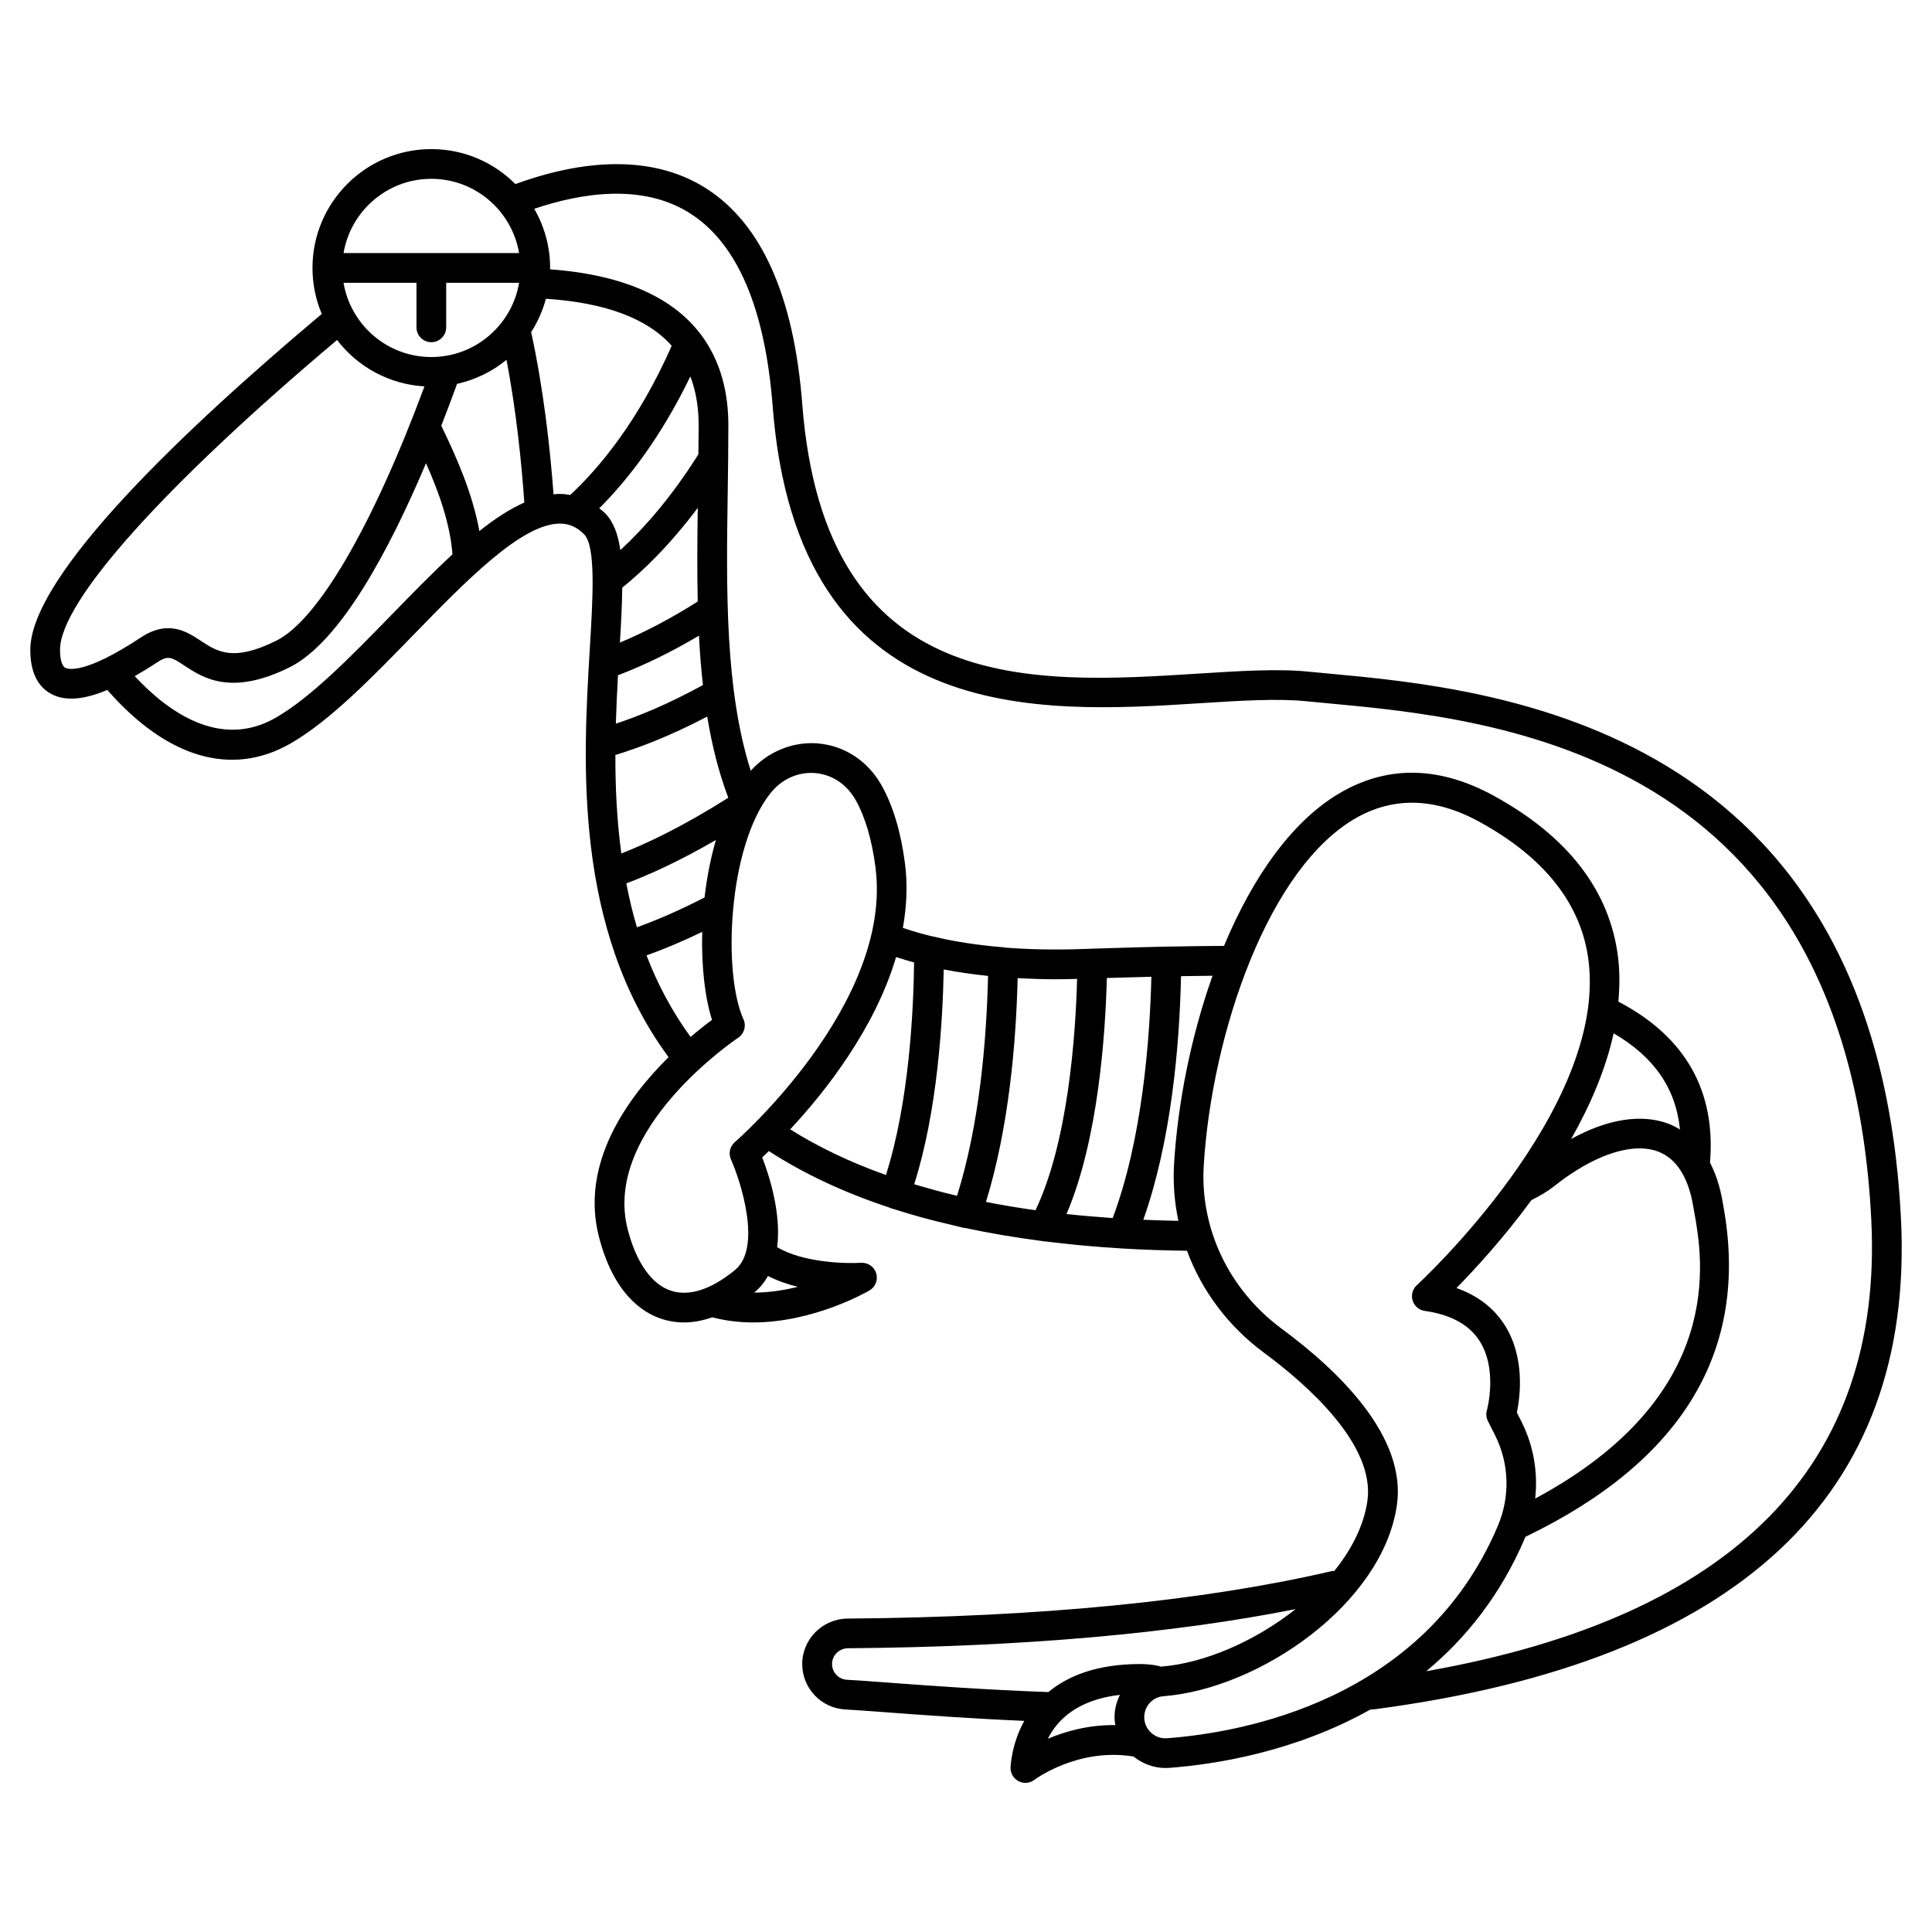 <?xml version="1.0" encoding="UTF-8"?>
<!-- Uploaded to: SVG Repo, www.svgrepo.com, Generator: SVG Repo Mixer Tools -->
<svg fill="#000000" width="800px" height="800px" version="1.1" viewBox="144 144 512 512" xmlns="http://www.w3.org/2000/svg">
 <path d="m647.77 466.9c-6.543-130.96-108.09-140.36-151.46-144.38l-5.527-0.523c-8.195-0.828-18.469-0.168-29.344 0.523-44.039 2.781-98.836 6.258-104.83-71.422-2.207-28.625-10.812-47.883-25.566-57.23-12.832-8.137-30.266-8.449-50.453-1.082-5.699-5.727-13.586-9.273-22.289-9.273-17.363 0-31.488 14.125-31.488 31.488 0 4.32 0.879 8.445 2.461 12.199-35.781 30.059-77.242 69.168-77.242 89.016 0 5.769 1.867 9.699 5.547 11.684 1.535 0.832 3.305 1.242 5.32 1.242 2.707 0 5.871-0.766 9.539-2.293 15.773 18.012 32.883 23.102 48.434 14.25 10.406-5.926 21.684-17.523 32.594-28.738 14.121-14.516 28.727-29.527 38.863-29.602h0.078c2.418 0 4.441 0.895 6.359 2.805 3.172 3.16 2.371 16.5 1.523 30.625-1.773 29.531-4.344 73.707 20.887 107.97-10.965 10.848-23.5 28.184-18.43 47.688 3.824 14.707 11.176 19.922 16.66 21.699 1.645 0.535 3.613 0.918 5.871 0.918 2.215 0 4.727-0.402 7.469-1.363 3.633 0.938 7.277 1.359 10.82 1.359 16.148 0 30.137-8.062 30.863-8.484 1.574-0.918 2.305-2.801 1.773-4.547-0.531-1.738-2.18-2.867-4.016-2.773-4.188 0.262-15.543-0.086-22.23-4.152 1.141-8.906-2.086-18.934-3.965-23.781 0.508-0.473 1.113-1.051 1.766-1.68 9.273 6.023 19.965 11.027 32.035 15.004 0.07 0.027 0.121 0.086 0.191 0.109 0.324 0.105 0.648 0.184 0.973 0.293 2.328 0.746 4.707 1.457 7.137 2.129 1.562 0.434 3.156 0.832 4.738 1.227 1.234 0.312 2.484 0.609 3.742 0.902 0.945 0.215 1.863 0.477 2.82 0.68 0.156 0.035 0.312 0.035 0.469 0.051 6.41 1.375 13.125 2.516 20.141 3.426 0.062 0.012 0.121 0.039 0.188 0.047 0.531 0.066 1.039 0.105 1.566 0.168 2.531 0.312 5.102 0.59 7.707 0.844 0.707 0.066 1.426 0.141 2.129 0.203 2.93 0.262 5.898 0.488 8.922 0.676 0.238 0.016 0.477 0.039 0.715 0.055 0.039 0 0.078 0.004 0.113 0.004 5.578 0.332 11.324 0.527 17.219 0.605 3.902 10.551 10.887 19.988 20.426 27.031 11.152 8.238 29.535 24.293 27.387 39.266-0.938 6.519-4.164 12.824-8.762 18.551-0.188 0.016-0.375-0.027-0.566 0.02-34.258 7.965-77.465 12.215-128.42 12.605-6.637 0.051-12.031 5.457-12.031 12.047 0 6.391 4.996 11.68 11.371 12.035 3.082 0.172 7.031 0.469 11.715 0.816 9.324 0.691 21.621 1.602 35.758 2.211-3.504 6.359-3.637 12.363-3.637 12.492 0 1.496 0.852 2.867 2.191 3.527 0.555 0.273 1.152 0.41 1.746 0.41 0.848 0 1.688-0.273 2.387-0.809 0.117-0.086 11.523-8.598 26.27-6.172 2.402 1.934 5.383 3.043 8.469 3.043 0.332 0 0.664-0.012 1-0.039 11.82-0.883 33.066-4.106 53.27-15.445l1.363-0.113c96.09-12.73 142.95-56.48 139.27-130.04zm-412.73-247.96h19.328v11.809c0 2.176 1.762 3.938 3.938 3.938 2.172 0 3.938-1.758 3.938-3.938v-11.809h19.324c-1.883 11.152-11.578 19.68-23.262 19.68-11.684 0-21.379-8.527-23.266-19.68zm30.09 26.785c4.887-1.086 9.359-3.297 13.105-6.367 2.613 13.707 3.992 27.426 4.715 37.812-3.863 1.723-7.84 4.32-11.91 7.566-1.762-9.738-5.922-19.34-10.02-27.758-0.023-0.047-0.066-0.074-0.09-0.117 1.539-3.938 2.945-7.68 4.199-11.137zm-6.828-54.336c11.68 0 21.375 8.531 23.262 19.68h-46.523c1.887-11.152 11.586-19.68 23.262-19.68zm-96.996 129.58c-1.266-0.684-1.402-3.547-1.402-4.75 0-12.746 27.402-43.34 73.422-82.121 5.41 7.062 13.734 11.758 23.164 12.297-13.676 36.887-28.227 61.941-39.293 67.41-11.422 5.652-15.59 2.91-20.004 0.004-3.625-2.391-8.59-5.66-15.844-0.883-14.965 9.879-19.328 8.43-20.043 8.043zm86.516-14.094c-10.527 10.82-21.41 22.012-30.852 27.383-14.816 8.449-28.762-1.914-37.262-11.066 1.895-1.086 3.867-2.289 5.977-3.684 2.918-1.926 3.82-1.336 7.18 0.883 4.914 3.234 12.336 8.133 27.82 0.48 13.586-6.719 26.672-31.523 36.211-54.105 3.453 7.738 6.402 16.098 7.012 24.148-5.234 4.824-10.605 10.328-16.086 15.961zm44.445-31.988c-0.52 0.004-1.047 0.07-1.574 0.121-0.883-11.934-2.609-27.762-5.934-42.996 1.738-2.691 3.062-5.668 3.918-8.84 15.742 1.047 26.809 5.164 33.34 12.461-8.812 19.945-19.191 32.363-26.887 39.531-0.93-0.152-1.875-0.273-2.863-0.277zm38.453 106.94c-6.269 3.242-12.281 5.883-17.93 7.914-1.152-3.848-2.051-7.738-2.809-11.637 5.848-2.18 13.867-5.777 23.746-11.5-1.418 4.867-2.422 10.035-3.008 15.223zm-22.062-11.648c-1.195-8.824-1.594-17.613-1.574-26.098 6.066-1.844 14.414-4.961 24.34-10.184 1.234 7.543 3.027 14.762 5.586 21.516-12.02 7.602-21.555 12.125-28.352 14.766zm20.254-91.594c-0.117 8.277-0.191 16.602-0.004 24.82-6.934 4.402-13.844 8.055-20.621 10.887 0.324-5.414 0.574-10.277 0.617-14.547 5.477-4.434 12.586-11.234 20.008-21.16zm1.375 46.965c-9.234 5.066-17.109 8.262-23.082 10.23 0.133-4.41 0.34-8.699 0.57-12.828 7.059-2.695 14.238-6.199 21.453-10.504 0.227 4.434 0.578 8.801 1.059 13.102zm-1.137-68.926c0 2.566-0.051 5.191-0.078 7.785-7.266 11.574-14.621 19.797-20.676 25.379-0.613-4.273-1.836-7.574-4.07-9.801-0.488-0.484-1.012-0.855-1.523-1.27 7.254-7.238 16.184-18.469 24.148-34.961 1.441 3.781 2.199 8.047 2.199 12.867zm-13.809 140.57c4.711-1.688 9.645-3.762 14.75-6.238-0.234 8.996 0.699 17.383 2.602 23.324-1.457 1.07-3.449 2.629-5.684 4.531-4.977-6.871-8.812-14.125-11.668-21.617zm6.496 88.867c-5.113-1.656-9.188-7.406-11.473-16.191-6.914-26.582 28.883-50.605 29.25-50.844 1.617-1.066 2.215-3.156 1.414-4.918-5.531-12.148-4.137-45.645 7.117-59.855 2.984-3.773 7.297-5.731 11.812-5.383 4.488 0.348 8.414 2.938 10.777 7.109 2.543 4.496 4.32 10.504 5.277 17.867 4.695 36.121-36.855 72.473-37.277 72.84-1.316 1.133-1.727 3.008-1.02 4.59 2.562 5.719 8.258 23.371 1.086 29.277-4.379 3.606-10.879 7.488-16.965 5.508zm59.637-88.434c1.551 0.512 3.141 0.988 4.769 1.43-0.145 12.527-1.297 37.023-7.461 56.328-9.422-3.348-17.879-7.387-25.371-12.094 9.176-9.848 22.391-26.527 28.062-45.664zm42.391 5.887c1.82 0 3.699-0.051 5.574-0.102-0.395 14.965-2.359 43.152-11.02 61.312-4.519-0.629-8.887-1.371-13.129-2.199 6.062-19.668 7.984-42.168 8.395-59.305 3.305 0.176 6.68 0.293 10.18 0.293zm15.434-0.391c3.309-0.098 6.598-0.188 9.828-0.27-0.402 16.477-2.383 43.023-10.25 63.941-0.355-0.023-0.711-0.047-1.062-0.074-3.715-0.27-7.418-0.582-11.18-0.992 8.43-19.645 10.309-47.719 10.688-62.543 0.656-0.02 1.324-0.043 1.977-0.062zm-33.457-0.5c-0.387 16.836-2.211 39.184-8.211 58.266-0.359-0.082-0.711-0.168-1.066-0.25-2.934-0.703-5.816-1.488-8.695-2.332-0.535-0.156-1.066-0.316-1.598-0.473 6.203-19.426 7.578-43.516 7.82-56.922 3.734 0.719 7.66 1.289 11.75 1.711zm-50.398 82.395c-3.555 0.891-7.512 1.508-11.57 1.543 1.543-1.285 2.723-2.781 3.652-4.406 2.496 1.262 5.199 2.215 7.918 2.863zm91.551-17.77c7.34-20.801 9.574-45.594 9.988-64.555 2.852-0.047 5.637-0.086 8.352-0.109-5.699 16.035-9.203 33.633-10.191 49.785-0.316 5.148 0.098 10.238 1.145 15.168-3.144-0.059-6.242-0.156-9.293-0.289zm-78.551 121.91c-2.211-0.125-3.941-1.961-3.941-4.18 0-2.281 1.895-4.156 4.219-4.176 46.027-0.363 85.824-3.856 118.63-10.371-10.727 8.504-24.164 14.352-35.688 15.242-0.031 0.004-0.062 0.016-0.098 0.016-0.125-0.043-0.219-0.129-0.352-0.156-1.574-0.363-3.273-0.547-5.047-0.547-11.621 0-19.25 3.219-24.34 7.43-16.551-0.594-30.961-1.656-41.531-2.438-4.738-0.352-8.734-0.648-11.852-0.82zm53.246 15.633c2.394-4.816 7.637-10.324 19.109-11.641-0.891 1.797-1.438 3.789-1.438 5.91 0 0.711 0.105 1.41 0.219 2.106-7.148-0.09-13.328 1.688-17.891 3.625zm31.602-0.141c-1.633 0.121-3.109-0.414-4.266-1.488-1.152-1.07-1.789-2.527-1.789-4.098 0-2.891 2.211-5.324 5.031-5.543 25.551-1.973 58.172-24.523 61.926-50.648 2.598-18.074-15.148-35.379-30.5-46.719-13.98-10.324-21.715-26.512-20.688-43.312 2.137-35.004 17.156-79.246 40.781-92.305 4.602-2.543 9.41-3.812 14.395-3.812 5.723 0 11.68 1.676 17.816 5.031 17.434 9.523 27.191 21.984 29 37.027 4.742 39.469-45.023 85.352-45.527 85.809-1.125 1.027-1.559 2.613-1.109 4.07s1.699 2.523 3.207 2.734c6.828 0.969 11.699 3.613 14.461 7.856 4.984 7.644 2.043 18.387 2.016 18.48-0.277 0.953-0.176 1.973 0.266 2.859l1.895 3.762c3.766 7.484 4.035 16.238 0.738 24.02-19.637 46.359-67.844 54.797-87.652 56.277zm118.34-186.82c10.727 6.277 16.465 14.555 17.586 25.492-1.016-0.605-2.019-1.121-2.973-1.488-7.215-2.762-16.316-1.277-25.883 4.023 4.981-8.793 9.141-18.301 11.27-28.027zm-24.398 102.98-1.246-2.484c0.832-3.977 2.305-14.625-3.328-23.328-2.894-4.465-7.141-7.695-12.68-9.656 4.859-4.934 12.426-13.152 19.875-23.305 2.309-1.152 4.352-2.367 5.953-3.637 10.496-8.375 20.824-11.805 27.621-9.219 4.871 1.871 8.012 6.793 9.32 14.633l0.266 1.508c2.207 12.27 8.684 48.492-42.172 75.812 0.762-6.93-0.418-13.98-3.609-20.324zm-25.266 66.078c10.41-8.637 19.73-20.129 26.227-35.457 0.023-0.055 0.035-0.109 0.059-0.16 41.637-20.039 59.332-49.406 52.508-87.34l-0.246-1.414c-0.715-4.273-1.918-7.641-3.348-10.414 1.586-19.066-6.574-33.414-24.289-42.668 0.348-3.863 0.402-7.738-0.059-11.582-2.125-17.723-13.242-32.195-33.043-43.016-14.004-7.648-27.387-8.055-39.793-1.195-13.297 7.348-23.98 22.727-31.613 41.031-4.894 0.027-9.965 0.086-15.309 0.195-0.004 0-0.008-0.004-0.016-0.004l-0.332 0.008c-4.93 0.102-10.141 0.25-15.527 0.426-1.289 0.039-2.559 0.074-3.859 0.117-0.016 0-0.027 0.008-0.039 0.008-0.656 0.023-1.266 0.039-1.934 0.062-7.43 0.273-14.43 0.148-20.973-0.359-0.074-0.012-0.137-0.051-0.211-0.059-7.199-0.586-13.418-1.551-19.023-2.926-0.043-0.012-0.086 0.008-0.129 0-2.703-0.652-5.281-1.406-7.746-2.238 0.98-5.586 1.312-11.309 0.555-17.098-1.09-8.375-3.188-15.348-6.234-20.734-3.676-6.484-9.879-10.52-17.02-11.07-6.598-0.473-13.066 2.211-17.621 7.258-6.801-21.395-6.496-47.875-6.102-73.605 0.082-6.062 0.172-12.094 0.172-18.039 0-7.988-1.77-16.73-7.414-24.141-0.086-0.102-0.152-0.207-0.25-0.301-6.703-8.594-18.797-15.277-39.586-16.797-0.004-0.125 0.016-0.254 0.016-0.383 0-5.703-1.547-11.039-4.207-15.656 12.477-4.219 28.66-6.805 41.254 1.176 12.543 7.945 19.926 25.172 21.93 51.188 6.598 85.422 70.746 81.355 113.18 78.668 10.543-0.668 20.508-1.301 28.062-0.547 1.73 0.172 3.598 0.348 5.582 0.531 44.832 4.148 138.12 12.781 144.32 136.93 3.25 65.055-36.492 105.24-117.94 119.61z"/>
</svg>
